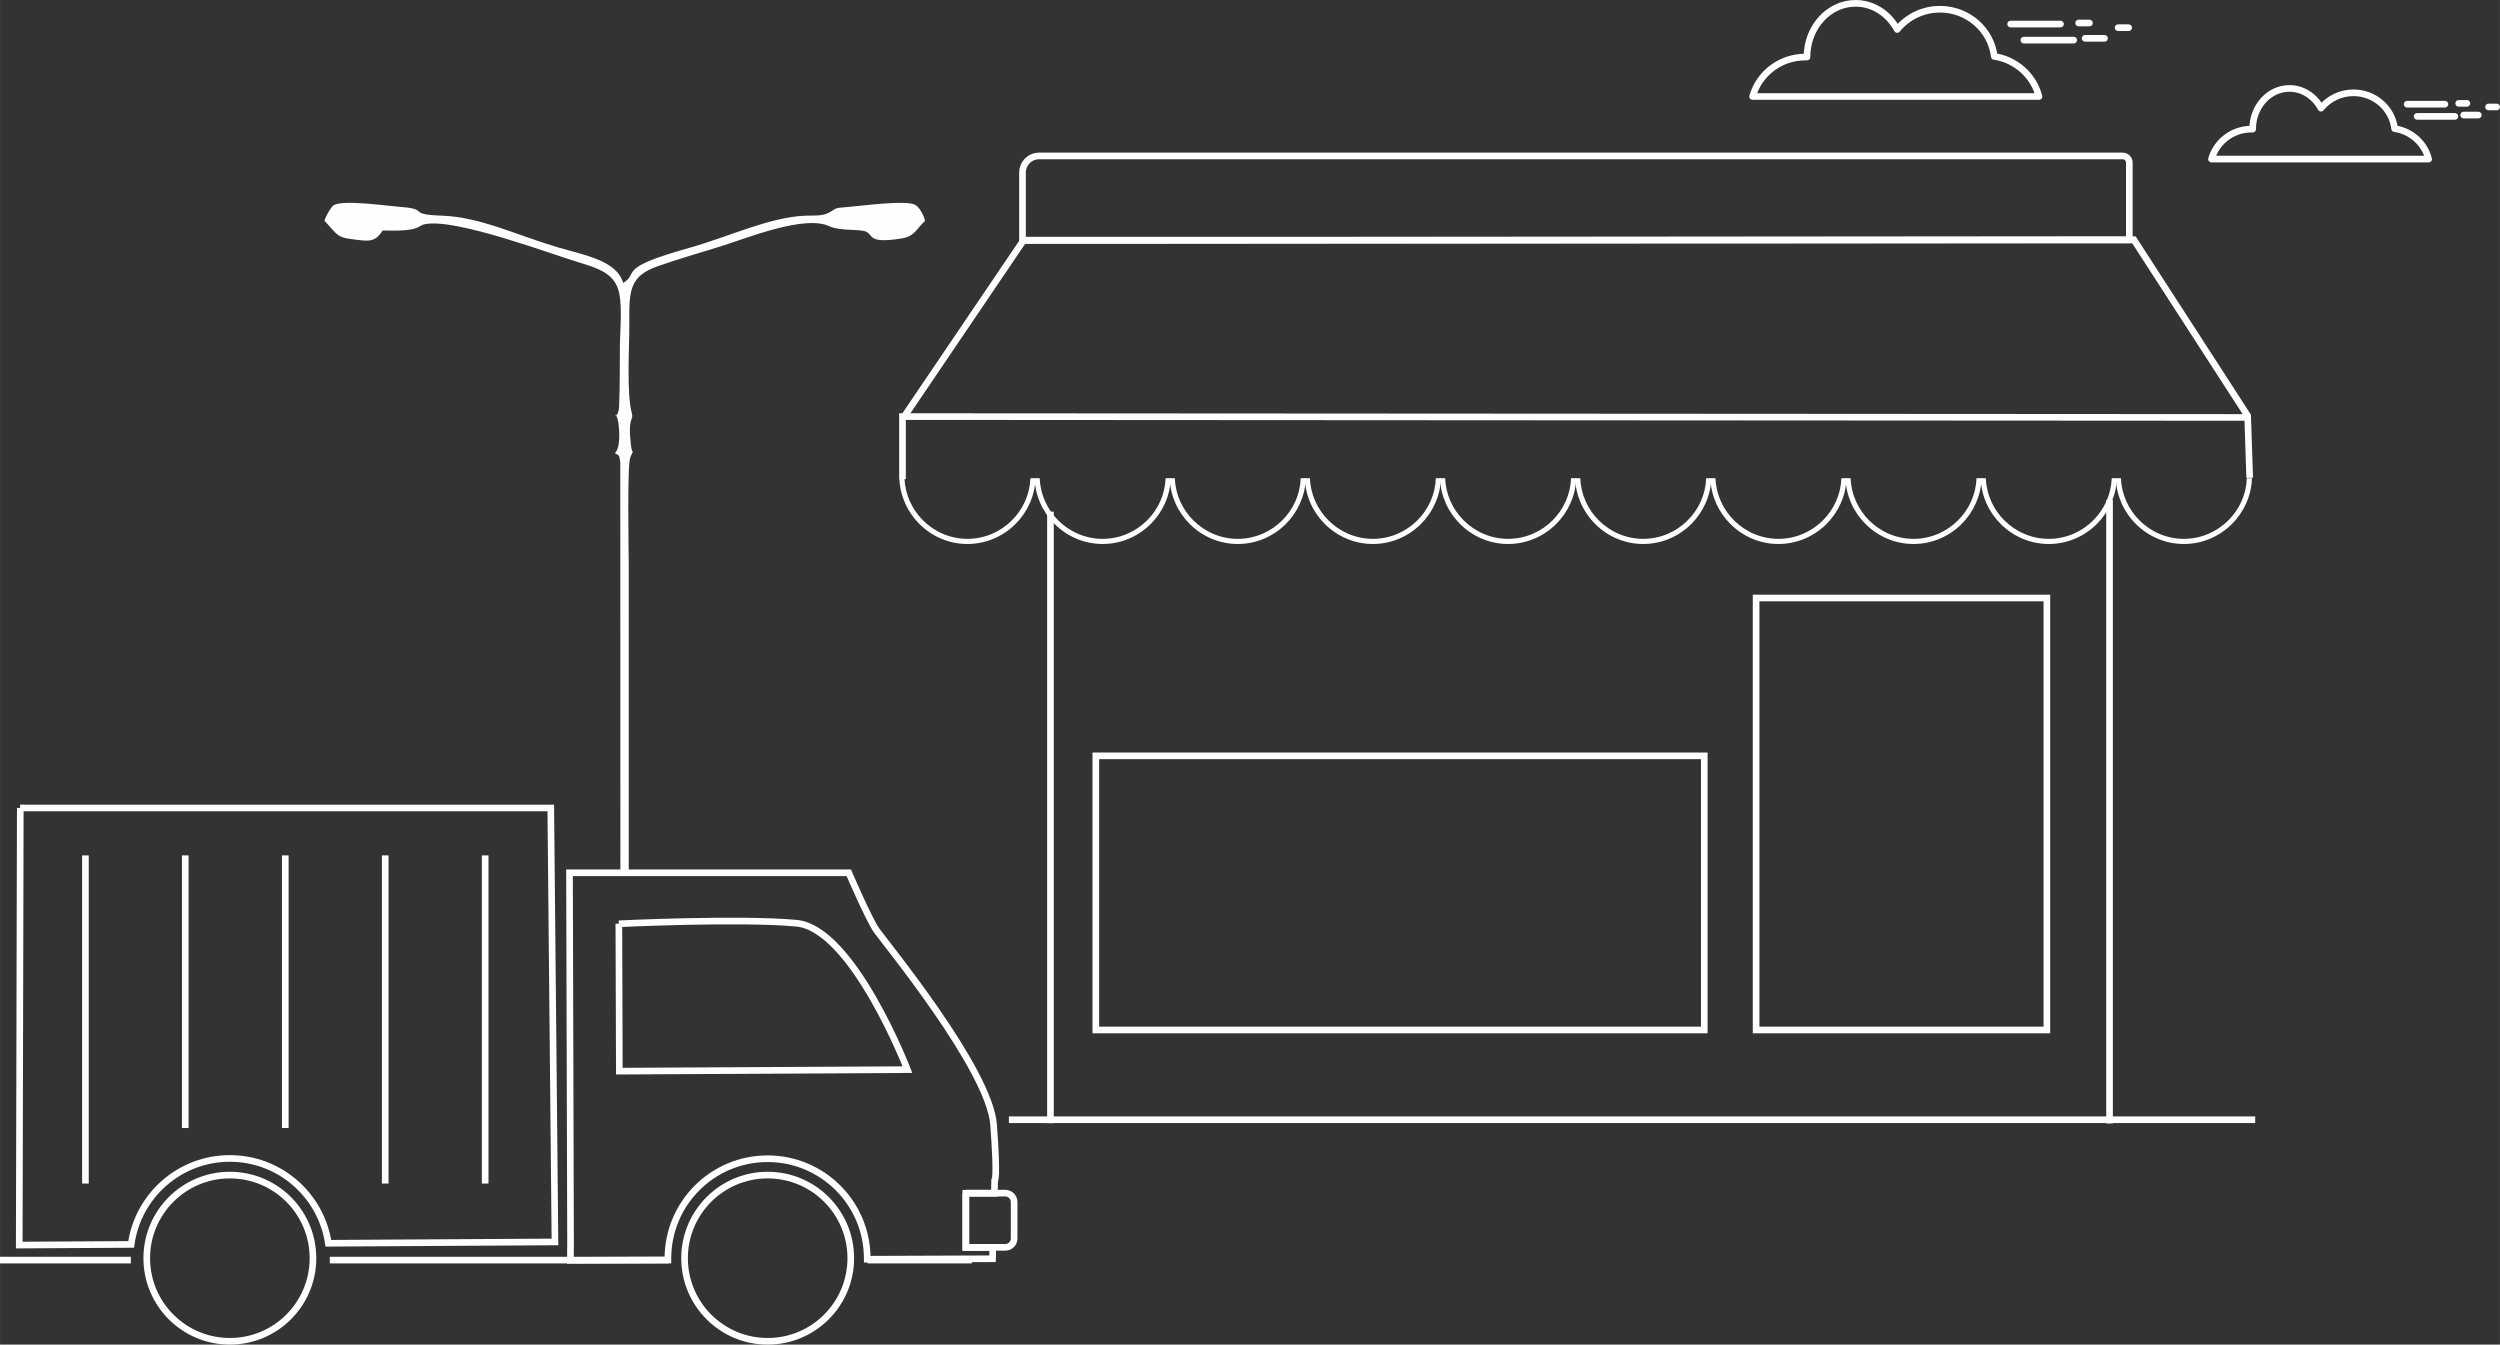 <?xml version="1.0" encoding="UTF-8"?>
<!DOCTYPE svg PUBLIC "-//W3C//DTD SVG 1.1//EN" "http://www.w3.org/Graphics/SVG/1.1/DTD/svg11.dtd">
<!-- Creator: CorelDRAW X5 -->
<svg xmlns="http://www.w3.org/2000/svg" xml:space="preserve" width="19.907mm" height="10.707mm" shape-rendering="geometricPrecision" text-rendering="geometricPrecision" image-rendering="optimizeQuality" fill-rule="evenodd" clip-rule="evenodd"
viewBox="0 0 26291 14141"
 xmlns:xlink="http://www.w3.org/1999/xlink">
 <rect x="0" y="0" width="26291" height="14141" fill="#333333" stroke="none"/>
 <g id="Layer_x0020_1">
  <g id="_512243232">
   <path fill="#FEFEFE" fill-rule="nonzero" d="M12312 5029c-6,187 -86,357 -210,481l0 0c-130,130 -309,211 -506,211l0 0c-197,0 -376,-81 -506,-211l0 0c-124,-124 -204,-294 -210,-481l54 0c6,172 80,329 194,443l0 0c120,120 286,195 468,195l0 0c182,0 348,-75 468,-195l0 0c115,-115 188,-271 194,-443l54 0z"/>
   <path fill="#FEFEFE" fill-rule="nonzero" d="M10890 5029c-6,187 -86,357 -210,481l0 0c-130,130 -309,211 -506,211l0 0c-197,0 -376,-81 -506,-211l0 0c-124,-124 -204,-294 -210,-481l54 0c6,172 80,329 194,443l0 0c120,120 286,195 468,195l0 0c182,0 348,-75 468,-195l0 0c115,-115 188,-271 194,-443l54 0z"/>
   <path fill="#FEFEFE" fill-rule="nonzero" d="M13733 5029c-7,187 -86,357 -210,481l0 0c-130,130 -309,211 -506,211l0 0c-197,0 -376,-81 -506,-211l0 0c-124,-124 -204,-294 -210,-481l54 0c6,172 80,329 194,443l0 0c120,120 286,195 468,195l0 0c182,0 348,-75 468,-195l0 0c115,-115 188,-271 194,-443l54 0z"/>
   <path fill="#FEFEFE" fill-rule="nonzero" d="M15154 5029c-7,187 -86,357 -210,481l0 0c-130,130 -309,211 -506,211l0 0c-197,0 -376,-81 -506,-211l0 0c-125,-124 -204,-294 -210,-481l54 0c6,172 80,329 194,443l0 0c120,120 286,195 468,195l0 0c182,0 348,-75 468,-195l0 0c115,-115 188,-271 194,-443l54 0z"/>
   <path fill="#FEFEFE" fill-rule="nonzero" d="M16576 5029c-6,187 -86,357 -210,481l0 0c-130,130 -309,211 -506,211l0 0c-197,0 -376,-81 -506,-211l0 0c-124,-124 -204,-294 -210,-481l54 0c6,172 80,329 194,443l0 0c120,120 286,195 468,195l0 0c182,0 348,-75 468,-195l0 0c115,-115 188,-271 194,-443l54 0z"/>
   <path fill="#FEFEFE" fill-rule="nonzero" d="M17997 5029c-6,187 -86,357 -210,481l0 0c-130,130 -309,211 -506,211l0 0c-197,0 -376,-81 -506,-211l0 0c-124,-124 -204,-294 -210,-481l54 0c6,172 80,329 194,443l0 0c120,120 286,195 468,195l0 0c182,0 348,-75 468,-195l0 0c115,-115 188,-271 194,-443l54 0z"/>
   <path fill="#FEFEFE" fill-rule="nonzero" d="M19419 5029c-6,187 -86,357 -210,481l0 0c-130,130 -309,211 -506,211l0 0c-197,0 -376,-81 -506,-211l0 0c-124,-124 -204,-294 -210,-481l54 0c6,172 80,329 194,443l0 0c120,120 286,195 468,195l0 0c182,0 348,-75 468,-195l0 0c115,-115 188,-271 194,-443l54 0z"/>
   <path fill="#FEFEFE" fill-rule="nonzero" d="M20840 5029c-7,187 -86,357 -210,481l0 0c-130,130 -309,211 -506,211l0 0c-197,0 -376,-81 -506,-211l0 0c-124,-124 -204,-294 -210,-481l54 0c6,172 80,329 194,443l0 0c120,120 286,195 468,195l0 0c182,0 348,-75 468,-195l0 0c115,-115 188,-271 194,-443l54 0z"/>
   <path fill="#FEFEFE" fill-rule="nonzero" d="M22262 5029c-7,187 -86,357 -210,481l0 0c-130,130 -309,211 -506,211l0 0c-197,0 -376,-81 -506,-211l0 0c-125,-124 -204,-294 -210,-481l54 0c6,172 80,329 194,443l0 0c120,120 286,195 468,195l0 0c182,0 348,-75 468,-195l0 0c115,-115 188,-271 194,-443l54 0z"/>
   <path fill="#FEFEFE" fill-rule="nonzero" d="M23683 5029c-6,187 -86,357 -210,481l0 0c-130,130 -309,211 -506,211l0 0c-197,0 -376,-81 -506,-211l0 0c-124,-124 -204,-294 -210,-481l54 0c6,172 80,329 194,443l0 0c120,120 286,195 468,195l0 0c182,0 348,-75 468,-195l0 0c115,-115 188,-271 194,-443l54 0z"/>
  </g>
  <polyline fill="none" stroke="#FEFEFE" stroke-width="69.862" points="9491,5038 9491,4381 23638,4390 23659,5025 "/>
  <polyline fill="none" stroke="#FEFEFE" stroke-width="69.862" points="9501,4392 10762,2530 22440,2520 23640,4376 "/>
  <path fill="none" stroke="#FEFEFE" stroke-width="69.862" d="M10927 1640l11396 0c38,0 70,31 70,70l0 815 -11640 0 0 -710c0,-96 78,-175 175,-175z"/>
  <line fill="none" stroke="#FEFEFE" stroke-width="69.862" x1="11047" y1="5381" x2="11047" y2= "11812" />
  <line fill="none" stroke="#FEFEFE" stroke-width="69.862" x1="10610" y1="11776" x2="23717" y2= "11776" />
  <line fill="none" stroke="#FEFEFE" stroke-width="69.862" x1="22185" y1="5257" x2="22185" y2= "11815" />
  <rect fill="none" stroke="#FEFEFE" stroke-width="69.862" x="11524" y="7949" width="6399" height="2883"/>
  <rect fill="none" stroke="#FEFEFE" stroke-width="69.862" x="18468" y="6289" width="3058" height="4543"/>
  <circle fill="none" stroke="#FEFEFE" stroke-width="69.862" cx="8073" cy="13232" r="874"/>
  <circle fill="none" stroke="#FEFEFE" stroke-width="69.862" cx="2417" cy="13232" r="874"/>
  <path fill="none" stroke="#FEFEFE" stroke-width="69.862" d="M0 13252l1376 0m2092 0l3564 0m2092 0l1096 0"/>
  <path fill="none" stroke="#FEFEFE" stroke-width="69.862" d="M6000 13121l-11 -3942 2937 0c0,0 207,480 289,601 82,120 1190,1463 1234,2048 44,584 11,590 11,590l-3 131 -300 0 0 571 284 0 -3 118 -1318 5 0 -9c0,-579 -469,-1048 -1048,-1048 -579,0 -1048,469 -1048,1048l0 17 -1025 4 0 -131z"/>
  <path fill="none" stroke="#FEFEFE" stroke-width="69.862" d="M6508 9714l5 1551 3030 -16c0,0 -573,-1485 -1168,-1540 -595,-55 -1867,6 -1867,6z"/>
  <path fill="none" stroke="#FEFEFE" stroke-width="69.862" d="M212 8497l5580 0 44 4564 -2383 14c-76,-505 -511,-892 -1036,-892 -530,0 -968,393 -1038,904l-1177 7 11 -4597z"/>
  <path fill="none" stroke="#FEFEFE" stroke-width="69.862" d="M10157 12548l415 0c51,0 93,42 93,93l0 384c0,51 -42,93 -93,93l-415 0 0 -571z"/>
  <line fill="none" stroke="#FEFEFE" stroke-width="69.862" x1="898" y1="8996" x2="898" y2= "12447" />
  <line fill="none" stroke="#FEFEFE" stroke-width="69.862" x1="1948" y1="8996" x2="1948" y2= "11863" />
  <line fill="none" stroke="#FEFEFE" stroke-width="69.862" x1="3000" y1="8996" x2="3000" y2= "11863" />
  <line fill="none" stroke="#FEFEFE" stroke-width="69.862" x1="4051" y1="8996" x2="4051" y2= "12447" />
  <line fill="none" stroke="#FEFEFE" stroke-width="69.862" x1="5102" y1="8996" x2="5102" y2= "12447" />
  <path fill="#FEFEFE" d="M6612 9193l0 -3250c0,-142 -18,-1043 16,-1131 48,-123 23,13 6,-140 -35,-305 34,-240 10,-329 -57,-210 -24,-701 -26,-945 -3,-348 4,-493 298,-598 225,-80 471,-148 697,-220 249,-79 853,-322 1108,-201 115,54 326,26 391,59 74,37 16,125 363,71 145,-23 153,-92 253,-186 -13,-62 -62,-148 -106,-170 -100,-52 -577,14 -707,24 -157,11 -109,13 -203,62 -66,34 -154,27 -238,29 -382,14 -813,224 -1226,339 -784,220 -513,256 -695,369 -66,-235 -403,-292 -677,-372 -437,-128 -824,-322 -1229,-336 -380,-13 -117,-69 -438,-92 -135,-10 -607,-80 -703,-16 -23,16 -84,116 -94,163 45,43 69,79 114,123 43,43 80,56 159,67 196,27 257,39 339,-89 401,13 364,-50 443,-66 324,-66 1315,310 1641,408 173,52 323,104 384,252 60,144 29,438 27,607 -2,208 1,433 -8,638 -2,49 0,39 -13,77 -34,103 -24,-31 -12,41 0,2 3,7 3,9 1,3 4,8 4,11 21,72 40,302 -27,365 46,27 45,15 57,94l1 4335 87 0z"/>
  <path fill="none" stroke="#FEFEFE" stroke-width="69.862" stroke-linecap="round" stroke-linejoin="round" d="M20972 593c230,35 415,203 471,422 -1057,0 -1957,0 -3012,0 67,-239 290,-415 555,-415 6,0 11,0 17,0l0 0c0,-312 229,-565 511,-565 186,0 349,110 438,275 105,-130 268,-213 450,-213 294,0 537,217 571,497z"/>
  <path fill="none" stroke="#FEFEFE" stroke-width="69.862" stroke-linecap="round" stroke-linejoin="round" d="M25184 1353c175,26 315,154 357,320 -801,0 -1484,0 -2284,0 51,-181 220,-315 420,-315 4,0 9,0 13,0l0 0c0,-237 173,-428 387,-428 141,0 264,83 332,208 80,-99 203,-162 341,-162 223,0 407,164 433,376z"/>
  <line fill="none" stroke="#FEFEFE" stroke-width="69.862" stroke-linecap="round" stroke-linejoin="round" x1="21145" y1="253" x2="21669" y2= "253" />
  <line fill="none" stroke="#FEFEFE" stroke-width="69.862" stroke-linecap="round" stroke-linejoin="round" x1="25315" y1="1096" x2="25712" y2= "1096" />
  <line fill="none" stroke="#FEFEFE" stroke-width="69.862" stroke-linecap="round" stroke-linejoin="round" x1="21284" y1="422" x2="21808" y2= "422" />
  <line fill="none" stroke="#FEFEFE" stroke-width="69.862" stroke-linecap="round" stroke-linejoin="round" x1="25420" y1="1224" x2="25817" y2= "1224" />
  <line fill="none" stroke="#FEFEFE" stroke-width="69.862" stroke-linecap="round" stroke-linejoin="round" x1="21860" y1="242" x2="21974" y2= "242" />
  <line fill="none" stroke="#FEFEFE" stroke-width="69.862" stroke-linecap="round" stroke-linejoin="round" x1="25857" y1="1087" x2="25943" y2= "1087" />
  <line fill="none" stroke="#FEFEFE" stroke-width="69.862" stroke-linecap="round" stroke-linejoin="round" x1="21928" y1="403" x2="22132" y2= "403" />
  <line fill="none" stroke="#FEFEFE" stroke-width="69.862" stroke-linecap="round" stroke-linejoin="round" x1="25909" y1="1210" x2="26063" y2= "1210" />
  <line fill="none" stroke="#FEFEFE" stroke-width="69.862" stroke-linecap="round" stroke-linejoin="round" x1="22275" y1="291" x2="22386" y2= "291" />
  <line fill="none" stroke="#FEFEFE" stroke-width="69.862" stroke-linecap="round" stroke-linejoin="round" x1="26171" y1="1125" x2="26256" y2= "1125" />
 </g>
</svg>
